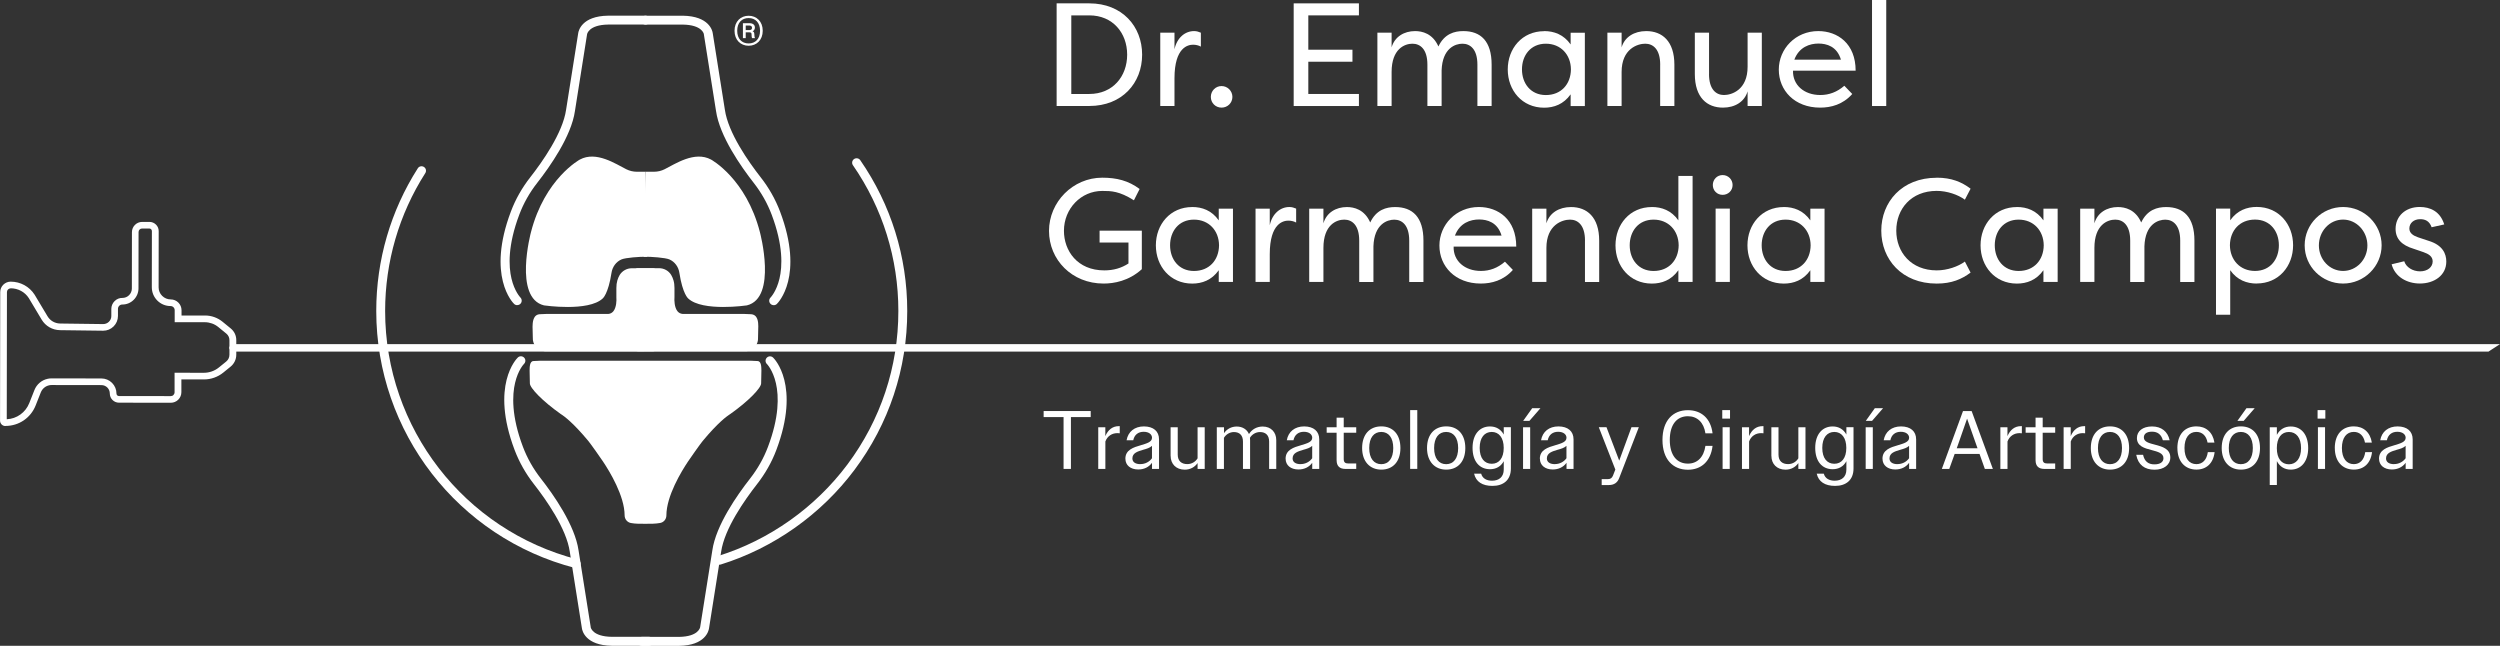 <svg xmlns="http://www.w3.org/2000/svg" id="Layer_2" viewBox="0 0 669.89 173.04"><rect x="0" y="0" width="669.89" height="173.04" fill="#333333" stroke="none"/><defs><style>      .cls-1 {        fill: #fff;      }    </style></defs><g id="Layer_1-2" data-name="Layer_1"><g><g><path class="cls-1" d="M1.46,114.16c-.43-.01-.77-.16-1.03-.43s-.42-.64-.42-1.02l.05-34.44c0-.75.29-1.45.82-1.98.53-.52,1.23-.82,1.98-.82,2.62,0,5.01,1.31,6.41,3.49l3.46,5.78c.72,1.21,1.99,1.93,3.39,1.95l11.51.15c.6,0,1.14-.22,1.55-.62.42-.41.65-.96.65-1.54v-1.9c0-.79.31-1.53.87-2.09.56-.57,1.34-.89,2.11-.86.67,0,1.29-.26,1.77-.73.48-.48.75-1.12.75-1.79l.02-15.11c0-1.51,1.24-2.74,2.74-2.74h1.96c.66,0,1.28.26,1.75.73.47.47.73,1.09.72,1.75l-.02,15.05c0,.87.33,1.68.95,2.29.61.61,1.42.95,2.29.95,1.6,0,2.9,1.3,2.9,2.9v1.41s6.3,0,6.3,0c1.71,0,3.38.6,4.7,1.68l2.2,1.8c.94.77,1.47,1.9,1.47,3.1v3.93c0,1.25-.56,2.41-1.53,3.2l-1.96,1.59c-1.45,1.18-3.28,1.83-5.16,1.83h-6.06s0,3.42,0,3.42c0,.76-.3,1.47-.83,2-.54.54-1.25.83-2,.83l-13.89-.02c-1.35,0-2.46-1.1-2.46-2.46,0-.6-.23-1.16-.65-1.59-.42-.42-.99-.66-1.58-.66l-13.35-.02c-.24-.01-.41.02-.66.07-1.02.22-1.86.93-2.25,1.91l-1.38,3.49c-1.31,3.33-4.48,5.49-8.06,5.49ZM2.86,77.27c-.27,0-.52.11-.71.29-.19.19-.29.44-.29.7l-.05,34.08c2.68-.12,5.04-1.8,6.04-4.34l1.38-3.49c.61-1.54,1.94-2.67,3.55-3.01.32-.07.68-.12,1.09-.11l13.3.02c1.08,0,2.09.42,2.86,1.19.76.77,1.18,1.78,1.18,2.86,0,.36.29.66.65.66l13.89.02c.28,0,.54-.1.73-.3s.3-.46.3-.73v-5.23s7.86.01,7.86.01v.9s0-.9,0-.9c1.46,0,2.89-.51,4.02-1.43l1.96-1.59c.55-.45.86-1.1.86-1.81v-3.93c0-.66-.29-1.28-.8-1.71l-2.2-1.8c-1.01-.82-2.27-1.27-3.57-1.28h-8.1s0-3.23,0-3.23c0-.6-.49-1.1-1.1-1.1-1.35,0-2.61-.53-3.56-1.48-.95-.95-1.47-2.22-1.47-3.57l.02-15.05c0-.18-.07-.35-.2-.48s-.3-.2-.48-.2h-1.95c-.52,0-.94.42-.94.94l-.02,15.1c0,1.16-.46,2.25-1.28,3.07-.83.82-1.9,1.27-3.07,1.26-.3,0-.59.12-.81.34s-.34.51-.34.82v1.9c0,1.07-.42,2.07-1.18,2.82-.75.74-1.74,1.14-2.79,1.14l-11.57-.15c-2.03-.03-3.87-1.09-4.91-2.83l-3.44-5.76c-1.05-1.64-2.88-2.63-4.88-2.63Z"></path><path class="cls-1" d="M154.39,152.23c-.1,0-.2-.01-.3-.04-31.36-8.11-53.27-36.43-53.27-68.87,0-13.6,3.85-26.82,11.13-38.22.35-.56,1.09-.72,1.65-.36.56.35.72,1.09.36,1.65-7.04,11.02-10.76,23.8-10.76,36.94,0,31.35,21.17,58.72,51.48,66.56.64.17,1.02.82.86,1.45-.14.54-.62.89-1.15.89Z"></path><path class="cls-1" d="M192.76,151.32c-.51,0-.98-.33-1.14-.84-.2-.63.16-1.3.79-1.49,13.7-4.26,26.01-12.97,34.65-24.52,8.93-11.95,13.66-26.17,13.66-41.13,0-14.05-4.21-27.55-12.17-39.06-.38-.54-.24-1.29.3-1.66.54-.37,1.29-.24,1.66.3,8.24,11.91,12.59,25.89,12.59,40.42,0,15.48-4.89,30.2-14.13,42.56-8.94,11.95-21.67,20.96-35.85,25.37-.12.04-.24.05-.35.05Z"></path><path class="cls-1" d="M666.81,94.21H63.19c-.97,0-1.75-.45-1.75-1s.78-1,1.75-1h606.7"></path><g><path class="cls-1" d="M138.58,81.77c-.3,0-.59-.11-.82-.33-.31-.29-7.42-7.42-.86-24.77,1.23-3.27,2.98-6.35,5.18-9.16,3.21-4.1,8.73-11.9,9.61-18.12l3.25-20.53c.09-.6.93-4.56,8.01-4.66h10.01c.66,0,1.19.53,1.19,1.19s-.53,1.19-1.19,1.19h-9.99c-5.21.08-5.64,2.5-5.66,2.6l-3.25,20.55c-.95,6.75-6.73,14.95-10.09,19.24-2.05,2.62-3.68,5.49-4.82,8.53-3.13,8.28-2.87,13.89-2.1,17.14.82,3.47,2.38,5.05,2.39,5.07.46.46.47,1.22.02,1.68-.23.24-.54.36-.85.36Z"></path><path class="cls-1" d="M207.31,81.77c-.31,0-.63-.12-.86-.37-.46-.47-.44-1.22.03-1.68.04-.05,1.58-1.63,2.39-5.07.77-3.25,1.03-8.87-2.1-17.14-1.15-3.04-2.77-5.91-4.82-8.53-3.36-4.29-9.13-12.49-10.09-19.26l-3.25-20.49s0-.05,0-.07c-.01-.07-.44-2.5-5.67-2.57h-9.97c-.66,0-1.19-.53-1.19-1.19s.53-1.19,1.19-1.19h9.99c7.09.1,7.94,4.06,8.02,4.66l3.25,20.51c.88,6.24,6.4,14.04,9.61,18.14,2.2,2.81,3.94,5.89,5.18,9.16,6.56,17.35-.55,24.47-.86,24.77-.23.22-.53.33-.83.33Z"></path></g><path class="cls-1" d="M173.94,173.04h-9.99c-7.09-.1-7.94-4.06-8.02-4.66l-3.25-20.51c-.88-6.24-6.4-14.04-9.61-18.14-2.2-2.81-3.94-5.89-5.18-9.16-6.56-17.35.55-24.47.86-24.77.47-.46,1.23-.44,1.69.03.46.47.44,1.22-.03,1.68-.04.04-1.58,1.62-2.39,5.07-.77,3.25-1.03,8.87,2.1,17.14,1.15,3.04,2.77,5.91,4.82,8.53,3.36,4.29,9.13,12.49,10.09,19.26l3.25,20.49s0,.05,0,.07c.01.07.44,2.5,5.67,2.57h9.97c.66,0,1.19.53,1.19,1.19s-.53,1.19-1.19,1.19Z"></path><path class="cls-1" d="M171.96,173.04c-.66,0-1.19-.53-1.19-1.19s.53-1.19,1.19-1.19h9.99c5.21-.08,5.64-2.5,5.66-2.6l3.26-20.55c.95-6.75,6.73-14.95,10.09-19.24,2.05-2.62,3.68-5.49,4.82-8.53,6.01-15.9-.22-22.14-.28-22.2-.47-.46-.49-1.21-.03-1.69s1.21-.49,1.69-.03c.31.29,7.42,7.42.86,24.77-1.23,3.26-2.98,6.34-5.18,9.16-3.21,4.1-8.73,11.9-9.61,18.12l-3.25,20.53c-.09.6-.93,4.56-8.01,4.66h-10.01Z"></path><g><path class="cls-1" d="M172.95,46.02h2.3c.98,0,1.95-.23,2.83-.67,2.86-1.43,8.06-4.96,12.44-2.6,0,0,9.41,5.08,13.11,19.48,0,0,4.72,17.59-3.5,19.6,0,0-11.88,1.75-15.72-1.85,0,0-1.49-1.16-2.37-6.9-.24-1.57-1.23-2.96-2.7-3.58-1.04-.44-4.83-.75-6.85-.7"></path><path class="cls-1" d="M172.95,46.02h-2.3c-.98,0-1.95-.23-2.83-.67-2.86-1.43-8.06-4.96-12.44-2.6,0,0-9.41,5.08-13.11,19.48,0,0-4.72,17.59,3.5,19.6,0,0,11.88,1.75,15.72-1.85,0,0,1.49-1.16,2.37-6.9.24-1.57,1.23-2.96,2.7-3.58,1.04-.44,4.83-.75,6.85-.7"></path></g><g><g><path class="cls-1" d="M174.97,72.89h-5.68c-.96,0-1.87.49-2.37,1.31-.2.32-.38.72-.52,1.22-.16.57-.22,1.16-.22,1.75v2.46s.51,5.2-3.15,5.51h-16.51s-1.61.07-1.7.07c-1.1-.01-1.09,1.46-1.1,2.31l.07,3.03c-.06,1.12.65,2.16,1.73,2.47.13.04.28.07.43.09h29.02"></path><path class="cls-1" d="M174.97,94.12h-29.02c-.35-.04-.53-.08-.7-.13-1.54-.44-2.56-1.88-2.48-3.5l-.07-2.95c.02-1.02.06-3.35,2.1-3.35h.03c.15,0,1.65-.07,1.65-.07h16.55c.5-.05.95-.27,1.3-.68.87-1.04.9-3.03.83-3.71v-2.55c0-.75.08-1.42.26-2.03.16-.55.37-1.04.63-1.47.68-1.11,1.92-1.8,3.24-1.8h5.68c.56,0,1.02.46,1.02,1.02s-.46,1.02-1.02,1.02h-5.68c-.62,0-1.19.32-1.5.82-.17.27-.3.6-.41.97-.12.43-.18.91-.18,1.47v2.46c.03.24.27,3.23-1.3,5.11-.69.83-1.65,1.32-2.78,1.41h-16.59s-1.69.13-1.72.07c-.05.13-.07.91-.07,1.2l.07,3.09c-.04.73.38,1.34.99,1.51.09.03.2.05.31.07h28.86c.56-.01,1.02.44,1.02,1.01s-.46,1.02-1.02,1.02Z"></path></g><g><path class="cls-1" d="M170.93,72.89h5.68c.96,0,1.87.49,2.37,1.31.2.32.38.72.52,1.22.16.57.22,1.16.22,1.75v2.46s-.51,5.2,3.15,5.51h16.51s1.61.07,1.7.07c1.1-.01,1.09,1.46,1.1,2.31l-.07,3.03c.06,1.12-.65,2.16-1.73,2.47-.13.04-.28.07-.43.09h-27.36s-1.66,0-1.66,0"></path><path class="cls-1" d="M172.59,94.12h-1.66c-.56,0-1.02-.46-1.02-1.02s.46-1.02,1.02-1.02h29.02c-.05,0,.05-.03.15-.06.61-.17,1.03-.78.99-1.43l.07-3.11c0-.36-.02-1.13-.17-1.33,0,.06-1.67-.01-1.67,0h-16.46c-1.21-.1-2.17-.59-2.87-1.42-1.56-1.88-1.32-4.87-1.29-5.21v-2.36c0-.56-.06-1.04-.19-1.47-.11-.37-.24-.7-.41-.97-.31-.51-.88-.82-1.5-.82h-5.68c-.56,0-1.02-.46-1.02-1.02s.46-1.02,1.02-1.02h5.68c1.32,0,2.57.69,3.24,1.8.26.43.47.92.63,1.47.18.61.26,1.28.26,2.03v2.46c-.07.78-.04,2.77.83,3.81.35.41.8.64,1.38.69h16.42s1.55.06,1.71.07c2.11,0,2.1,2.32,2.12,3.2l-.07,3.18c.08,1.54-.93,2.98-2.47,3.42-.18.05-.36.09-.55.12h-27.52Z"></path></g></g><path class="cls-1" d="M202.9,96.74c-.09,0-1.7-.08-1.7-.08h-56.49s-1.61.08-1.7.08c-1.1-.02-1.09,1.63-1.1,2.57l.07,3.38c-.06,1.23,3.42,4.82,8.22,8.21l.43.29c.53.35,2.93,2.05,7.02,6.98.64.77,3.35,4.63,3.91,5.47,1.8,2.69,5.8,9.26,5.81,14.46h0c0,.99.69,1.85,1.66,2.04,1.25.24,2.54.21,3.88.21,1.27,0,2.67.03,3.99-.22.97-.18,1.66-1.03,1.66-2.02h0c.01-5.21,4.01-11.78,5.81-14.47.56-.84,3.27-4.7,3.91-5.47,4.09-4.93,6.49-6.63,7.02-6.98.15-.1.29-.19.43-.29,4.8-3.39,8.27-6.98,8.22-8.21l.07-3.38c-.02-.95,0-2.59-1.1-2.57Z"></path></g><g><path class="cls-1" d="M284.99,111.76h-5.34v-1.62h12.61v1.62h-5.3v13.89h-1.97v-13.89Z"></path><path class="cls-1" d="M294.27,114.48h1.91v2.39c.71-1.71,1.97-2.68,3.59-2.68h.27v1.91c-.22-.04-.42-.04-.64-.04-1.42,0-2.68.78-3.21,2.24v7.36h-1.91v-11.17Z"></path><path class="cls-1" d="M301.55,122.92c0-2.39,2.19-3.06,4.17-3.63,1.55-.47,2.97-.84,2.97-1.99,0-.87-.8-1.6-2.24-1.6s-2.48.78-2.79,2.28h-1.79c.42-2.33,2.15-3.72,4.67-3.72,2.53.02,4.03,1.29,4.03,3.48v7.91h-1.88v-1.64c-.84,1.17-2.15,1.79-3.7,1.79-2.06,0-3.43-1.13-3.43-2.88ZM305.56,124.36c1.29,0,2.42-.6,3.12-1.57v-3.32c-.55.53-1.44.8-2.33,1.04-1.46.44-2.92.84-2.92,2.33,0,1.04.91,1.53,2.13,1.53Z"></path><path class="cls-1" d="M313.67,122.17v-7.69h1.91v7.33c0,1.75,1.04,2.55,2.57,2.55,1.2,0,2.19-.64,2.75-1.55v-8.33h1.91v11.17h-1.91v-1.57c-.75,1.09-1.97,1.77-3.43,1.77-2.35,0-3.79-1.55-3.79-3.68Z"></path><path class="cls-1" d="M326.07,114.48h1.91v1.6c.73-1.09,1.95-1.79,3.41-1.79,1.57,0,2.75.8,3.28,2.02.73-1.2,2.04-2.02,3.68-2.02,2.24,0,3.63,1.55,3.63,3.63v7.73h-1.91v-7.33c0-1.71-.95-2.55-2.44-2.55-1.15,0-2.15.64-2.7,1.53.02.2.04.42.04.62v7.73h-1.91v-7.33c0-1.71-.95-2.55-2.42-2.55-1.13,0-2.13.64-2.68,1.55v8.33h-1.91v-11.17Z"></path><path class="cls-1" d="M344.48,122.92c0-2.39,2.19-3.06,4.17-3.63,1.55-.47,2.97-.84,2.97-1.99,0-.87-.8-1.6-2.24-1.6s-2.48.78-2.79,2.28h-1.79c.42-2.33,2.15-3.72,4.67-3.72,2.53.02,4.03,1.29,4.03,3.48v7.91h-1.88v-1.64c-.84,1.17-2.15,1.79-3.7,1.79-2.06,0-3.43-1.13-3.43-2.88ZM348.49,124.36c1.29,0,2.42-.6,3.12-1.57v-3.32c-.55.53-1.44.8-2.33,1.04-1.46.44-2.92.84-2.92,2.33,0,1.04.91,1.53,2.13,1.53Z"></path><path class="cls-1" d="M358.15,123.39v-7.44h-2.66v-1.46h2.66v-2.57h1.91v2.57h3.35v1.46h-3.35v7.07c0,.84.38,1.17,1.2,1.17h2.15v1.46h-2.92c-1.55,0-2.33-.82-2.33-2.26Z"></path><path class="cls-1" d="M364.99,120.06c0-3.68,2.04-5.81,5.14-5.81s5.12,2.13,5.12,5.81-2.06,5.78-5.12,5.78-5.14-2.17-5.14-5.78ZM366.89,120.06c0,2.77,1.26,4.32,3.23,4.32s3.21-1.55,3.21-4.32-1.24-4.32-3.21-4.32-3.23,1.53-3.23,4.32Z"></path><path class="cls-1" d="M377.86,109.89h1.91v15.75h-1.91v-15.75Z"></path><path class="cls-1" d="M382.38,120.06c0-3.68,2.04-5.81,5.14-5.81s5.12,2.13,5.12,5.81-2.06,5.78-5.12,5.78-5.14-2.17-5.14-5.78ZM384.28,120.06c0,2.77,1.26,4.32,3.23,4.32s3.21-1.55,3.21-4.32-1.24-4.32-3.21-4.32-3.23,1.53-3.23,4.32Z"></path><path class="cls-1" d="M394.98,126.93h1.91c.33,1.26,1.46,1.88,2.9,1.88,1.91,0,3.15-1.04,3.15-3.01v-2.22c-.75,1.4-2.04,2.15-3.68,2.15-2.81,0-4.68-2.08-4.68-5.72s1.91-5.74,4.68-5.74c1.64,0,2.92.78,3.68,2.17v-1.97h1.91v11.06c0,3.1-1.99,4.67-4.94,4.67-2.7,0-4.43-1.11-4.92-3.28ZM396.49,120.02c0,2.77,1.28,4.25,3.23,4.25s3.21-1.51,3.21-4.25-1.29-4.28-3.21-4.28-3.23,1.49-3.23,4.28Z"></path><path class="cls-1" d="M408.11,114.48h1.91v11.17h-1.91v-11.17ZM410.55,109.38h2.22l-2.95,3.39h-1.68l2.42-3.39Z"></path><path class="cls-1" d="M412.61,122.92c0-2.39,2.19-3.06,4.17-3.63,1.55-.47,2.97-.84,2.97-1.99,0-.87-.8-1.6-2.24-1.6s-2.48.78-2.79,2.28h-1.79c.42-2.33,2.15-3.72,4.68-3.72,2.53.02,4.03,1.29,4.03,3.48v7.91h-1.88v-1.64c-.84,1.17-2.15,1.79-3.7,1.79-2.06,0-3.43-1.13-3.43-2.88ZM416.62,124.36c1.29,0,2.42-.6,3.12-1.57v-3.32c-.55.53-1.44.8-2.33,1.04-1.46.44-2.92.84-2.92,2.33,0,1.04.91,1.53,2.13,1.53Z"></path><path class="cls-1" d="M429.18,128.39h1.62c.71,0,1.13-.27,1.4-.93l.64-1.64-4.43-11.34h2.06l3.41,8.95,3.28-8.95h1.97l-5.27,13.65c-.49,1.26-1.42,1.84-2.75,1.84h-1.93v-1.57Z"></path><path class="cls-1" d="M456.98,116.12c-.44-2.97-2.22-4.59-4.7-4.59-2.97,0-4.85,2.24-4.85,6.36s1.91,6.34,4.85,6.34c2.5,0,4.25-1.68,4.7-4.76h1.91c-.47,4.14-3.04,6.4-6.6,6.4-4.03,0-6.82-2.79-6.82-7.98s2.77-7.98,6.82-7.98c3.54,0,6.12,2.17,6.6,6.2h-1.91Z"></path><path class="cls-1" d="M461.49,109.89h2.08v2.28h-2.08v-2.28ZM461.58,114.48h1.91v11.17h-1.91v-11.17Z"></path><path class="cls-1" d="M466.76,114.48h1.91v2.39c.71-1.71,1.97-2.68,3.59-2.68h.27v1.91c-.22-.04-.42-.04-.64-.04-1.42,0-2.68.78-3.21,2.24v7.36h-1.91v-11.17Z"></path><path class="cls-1" d="M474.65,122.17v-7.69h1.91v7.33c0,1.75,1.04,2.55,2.57,2.55,1.2,0,2.19-.64,2.75-1.55v-8.33h1.91v11.17h-1.91v-1.57c-.75,1.09-1.97,1.77-3.43,1.77-2.35,0-3.79-1.55-3.79-3.68Z"></path><path class="cls-1" d="M486.79,126.93h1.91c.33,1.26,1.46,1.88,2.9,1.88,1.91,0,3.15-1.04,3.15-3.01v-2.22c-.75,1.4-2.04,2.15-3.68,2.15-2.81,0-4.67-2.08-4.67-5.72s1.91-5.74,4.67-5.74c1.64,0,2.92.78,3.68,2.17v-1.97h1.91v11.06c0,3.1-1.99,4.67-4.94,4.67-2.7,0-4.43-1.11-4.92-3.28ZM488.29,120.02c0,2.77,1.29,4.25,3.23,4.25s3.21-1.51,3.21-4.25-1.29-4.28-3.21-4.28-3.23,1.49-3.23,4.28Z"></path><path class="cls-1" d="M499.92,114.48h1.91v11.17h-1.91v-11.17ZM502.36,109.38h2.22l-2.95,3.39h-1.68l2.42-3.39Z"></path><path class="cls-1" d="M504.42,122.92c0-2.39,2.19-3.06,4.17-3.63,1.55-.47,2.97-.84,2.97-1.99,0-.87-.8-1.6-2.24-1.6s-2.48.78-2.79,2.28h-1.79c.42-2.33,2.15-3.72,4.67-3.72,2.53.02,4.03,1.29,4.03,3.48v7.91h-1.88v-1.64c-.84,1.17-2.15,1.79-3.7,1.79-2.06,0-3.43-1.13-3.43-2.88ZM508.43,124.36c1.29,0,2.42-.6,3.12-1.57v-3.32c-.55.53-1.44.8-2.33,1.04-1.46.44-2.92.84-2.92,2.33,0,1.04.91,1.53,2.13,1.53Z"></path><path class="cls-1" d="M526.01,110.14h2.3l5.69,15.51h-2.15l-1.42-4.01h-6.67l-1.44,4.01h-1.99l5.67-15.51ZM524.33,120.11h5.56l-.38-1.06-2.42-6.87-2.39,6.87-.38,1.06Z"></path><path class="cls-1" d="M536,114.48h1.91v2.39c.71-1.71,1.97-2.68,3.59-2.68h.27v1.91c-.22-.04-.42-.04-.64-.04-1.42,0-2.68.78-3.21,2.24v7.36h-1.91v-11.17Z"></path><path class="cls-1" d="M545.44,123.39v-7.44h-2.66v-1.46h2.66v-2.57h1.91v2.57h3.35v1.46h-3.35v7.07c0,.84.38,1.17,1.2,1.17h2.15v1.46h-2.92c-1.55,0-2.33-.82-2.33-2.26Z"></path><path class="cls-1" d="M552.95,114.48h1.91v2.39c.71-1.71,1.97-2.68,3.59-2.68h.27v1.91c-.22-.04-.42-.04-.64-.04-1.42,0-2.68.78-3.21,2.24v7.36h-1.91v-11.17Z"></path><path class="cls-1" d="M560.25,120.06c0-3.68,2.04-5.81,5.14-5.81s5.12,2.13,5.12,5.81-2.06,5.78-5.12,5.78-5.14-2.17-5.14-5.78ZM562.16,120.06c0,2.77,1.26,4.32,3.23,4.32s3.21-1.55,3.21-4.32-1.24-4.32-3.21-4.32-3.23,1.53-3.23,4.32Z"></path><path class="cls-1" d="M572.41,121.86h1.84c.38,1.77,1.4,2.57,3.04,2.57s2.42-.69,2.42-1.66c0-1.35-1.53-1.73-3.17-2.17-1.91-.49-3.94-1.04-3.94-3.23,0-1.84,1.55-3.1,4.05-3.1s4.21,1.33,4.72,3.7h-1.82c-.42-1.55-1.4-2.3-2.9-2.3s-2.19.64-2.19,1.55c0,1.2,1.44,1.53,3.04,1.95,1.93.51,4.05,1.11,4.05,3.43,0,1.93-1.73,3.26-4.23,3.26-2.64,0-4.41-1.31-4.9-3.99Z"></path><path class="cls-1" d="M583.44,120.06c0-3.68,2.02-5.81,5.1-5.81,2.55,0,4.39,1.55,4.83,4.34h-1.84c-.35-1.86-1.44-2.86-2.99-2.86-1.93,0-3.19,1.53-3.19,4.32s1.26,4.32,3.19,4.32c1.64,0,2.77-1.15,3.06-3.21h1.82c-.35,3.01-2.22,4.67-4.87,4.67-3.04,0-5.1-2.15-5.1-5.78Z"></path><path class="cls-1" d="M595.32,120.06c0-3.68,2.04-5.81,5.14-5.81s5.12,2.13,5.12,5.81-2.06,5.78-5.12,5.78-5.14-2.17-5.14-5.78ZM597.22,120.06c0,2.77,1.26,4.32,3.23,4.32s3.21-1.55,3.21-4.32-1.24-4.32-3.21-4.32-3.23,1.53-3.23,4.32ZM601.94,109.38h2.22l-2.95,3.39h-1.68l2.42-3.39Z"></path><path class="cls-1" d="M608.19,114.48h1.91v2.04c.78-1.46,2.08-2.24,3.72-2.24,2.79,0,4.67,2.13,4.67,5.78s-1.91,5.78-4.67,5.78c-1.64,0-2.95-.8-3.72-2.28v6.4h-1.91v-15.49ZM616.58,120.09c0-2.81-1.29-4.34-3.26-4.34s-3.23,1.53-3.23,4.34,1.29,4.32,3.23,4.32,3.26-1.55,3.26-4.32Z"></path><path class="cls-1" d="M621.01,109.89h2.08v2.28h-2.08v-2.28ZM621.1,114.48h1.91v11.17h-1.91v-11.17Z"></path><path class="cls-1" d="M625.62,120.06c0-3.68,2.02-5.81,5.1-5.81,2.55,0,4.39,1.55,4.83,4.34h-1.84c-.35-1.86-1.44-2.86-2.99-2.86-1.93,0-3.19,1.53-3.19,4.32s1.26,4.32,3.19,4.32c1.64,0,2.77-1.15,3.06-3.21h1.82c-.35,3.01-2.22,4.67-4.87,4.67-3.04,0-5.1-2.15-5.1-5.78Z"></path><path class="cls-1" d="M637.47,122.92c0-2.39,2.19-3.06,4.17-3.63,1.55-.47,2.97-.84,2.97-1.99,0-.87-.8-1.6-2.24-1.6s-2.48.78-2.79,2.28h-1.79c.42-2.33,2.15-3.72,4.67-3.72,2.53.02,4.03,1.29,4.03,3.48v7.91h-1.88v-1.64c-.84,1.17-2.15,1.79-3.7,1.79-2.06,0-3.43-1.13-3.43-2.88ZM641.48,124.36c1.29,0,2.42-.6,3.12-1.57v-3.32c-.55.53-1.44.8-2.33,1.04-1.46.44-2.92.84-2.92,2.33,0,1.04.91,1.53,2.13,1.53Z"></path></g><g><path class="cls-1" d="M291.89,28.41h-8.76V.9h8.76c8.8,0,14.15,6.17,14.15,13.75s-5.34,13.75-14.15,13.75ZM291.89,4.12h-4.83v21.06h4.83c6.29,0,10.14-4.71,10.14-10.53s-3.85-10.53-10.14-10.53Z"></path><path class="cls-1" d="M314.71,13.2c.67-3.1,2.83-4.87,5.26-4.87.71,0,1.26.2,1.81.43v3.73c-.63-.35-1.38-.51-2.08-.51-1.3,0-4.99.63-4.99,9v7.43h-3.81V8.76h3.81v4.44Z"></path><path class="cls-1" d="M327.32,23.06c1.61,0,2.91,1.3,2.91,2.91s-1.3,2.87-2.91,2.87-2.87-1.26-2.87-2.87,1.26-2.91,2.87-2.91Z"></path><path class="cls-1" d="M364.13,28.41h-17.48V.9h17.48v3.22h-13.56v9.2h11.83v3.22h-11.83v8.64h13.56v3.22Z"></path><path class="cls-1" d="M382.48,17.33c0-4.17-1.93-5.62-4.01-5.62s-5.58,1.38-5.58,7.58v9.12h-3.81V8.76h3.81v3.93c.82-2.87,3.38-4.36,6.29-4.36,1.89,0,4.71.63,6.25,4.12,1.61-3.42,4.32-4.12,6.68-4.12,4.64,0,7.58,2.67,7.58,9v11.08h-3.81v-11.08c0-4.17-1.93-5.62-4.01-5.62-1.85,0-5.38,1.14-5.58,7.15v9.55h-3.81v-11.08Z"></path><path class="cls-1" d="M413.75,8.33c2.63,0,5.23.9,7.11,3.58v-3.14h3.81v19.65h-3.81v-3.14c-1.89,2.67-4.48,3.58-7.11,3.58-5.89,0-9.74-4.64-9.74-10.25s3.85-10.25,9.74-10.25ZM414.22,11.71c-4.09,0-6.4,3.14-6.4,6.88s2.32,6.88,6.4,6.88,6.68-2.91,6.72-6.88c-.04-3.97-2.75-6.88-6.72-6.88Z"></path><path class="cls-1" d="M444.86,17.33c0-4.17-1.93-5.62-4.01-5.62s-6.33,1.38-6.33,7.58v9.12h-3.81V8.76h3.81v3.93c.82-2.79,3.38-4.36,6.6-4.36,4.24,0,7.54,2.67,7.54,9v11.08h-3.81v-11.08Z"></path><path class="cls-1" d="M457.94,19.84c0,4.17,1.93,5.62,4.01,5.62s6.33-1.38,6.33-7.58v-9.12h3.81v19.65h-3.81v-3.93c-.83,2.79-3.38,4.36-6.6,4.36-4.24,0-7.54-2.67-7.54-9v-11.08h3.81v11.08Z"></path><path class="cls-1" d="M496.32,25.19c-2.51,2.83-5.7,3.65-8.6,3.65-6.84,0-11.08-4.6-11.08-10.18s4.48-10.33,10.57-10.33c5.19,0,10.02,3.34,10.02,10.61h-16.78c-.12,3.81,2.95,6.52,7.31,6.52,2.36,0,4.48-.79,6.44-2.48l2.12,2.2ZM480.8,15.99h12.49c-1.06-3.58-3.85-4.32-6.01-4.32-2.32,0-5.19.9-6.48,4.32Z"></path><path class="cls-1" d="M505.43,28.41h-3.81V0h3.81v28.41Z"></path><path class="cls-1" d="M285.09,61.84c0,5.34,3.58,10.61,10.81,10.61,2.51,0,4.6-.63,6.48-1.85v-5.62h-7.74v-3.18h11.32v10.33c-3.5,3.18-7.5,3.85-10.25,3.85-8.49,0-14.62-6.37-14.62-14.11s6.4-14.26,14.26-14.26c3.85,0,7.03.79,10.02,3.03l-1.53,3.03c-3.93-2.48-6.09-2.51-8.49-2.51-5.66,0-10.26,4.71-10.26,10.69Z"></path><path class="cls-1" d="M319.46,55.47c2.63,0,5.23.9,7.11,3.58v-3.14h3.81v19.64h-3.81v-3.14c-1.89,2.67-4.48,3.58-7.11,3.58-5.89,0-9.74-4.64-9.74-10.25s3.85-10.26,9.74-10.26ZM319.93,58.85c-4.09,0-6.4,3.14-6.4,6.88s2.32,6.88,6.4,6.88,6.68-2.91,6.72-6.88c-.04-3.97-2.75-6.88-6.72-6.88Z"></path><path class="cls-1" d="M340.24,60.34c.67-3.1,2.83-4.87,5.26-4.87.71,0,1.26.2,1.81.43v3.73c-.63-.35-1.38-.51-2.08-.51-1.3,0-4.99.63-4.99,9v7.43h-3.81v-19.64h3.81v4.44Z"></path><path class="cls-1" d="M364.21,64.47c0-4.16-1.93-5.62-4.01-5.62s-5.58,1.38-5.58,7.58v9.12h-3.81v-19.64h3.81v3.93c.82-2.87,3.38-4.36,6.29-4.36,1.89,0,4.71.63,6.25,4.13,1.61-3.42,4.32-4.13,6.68-4.13,4.64,0,7.58,2.67,7.58,9v11.08h-3.81v-11.08c0-4.16-1.93-5.62-4.01-5.62-1.85,0-5.38,1.14-5.58,7.15v9.55h-3.81v-11.08Z"></path><path class="cls-1" d="M405.38,72.33c-2.51,2.83-5.7,3.65-8.6,3.65-6.84,0-11.08-4.6-11.08-10.18s4.48-10.33,10.57-10.33c5.19,0,10.02,3.34,10.02,10.61h-16.78c-.12,3.81,2.95,6.52,7.31,6.52,2.36,0,4.48-.79,6.44-2.48l2.12,2.2ZM389.86,63.13h12.49c-1.06-3.58-3.85-4.32-6.01-4.32-2.32,0-5.19.9-6.48,4.32Z"></path><path class="cls-1" d="M424.71,64.47c0-4.16-1.93-5.62-4.01-5.62s-6.33,1.38-6.33,7.58v9.12h-3.81v-19.64h3.81v3.93c.82-2.79,3.38-4.36,6.6-4.36,4.24,0,7.54,2.67,7.54,9v11.08h-3.81v-11.08Z"></path><path class="cls-1" d="M442.62,55.47c2.63,0,5.23.9,7.11,3.58v-11.91h3.81v28.41h-3.81v-3.14c-1.89,2.67-4.48,3.58-7.11,3.58-5.89,0-9.74-4.64-9.74-10.25s3.85-10.26,9.74-10.26ZM443.09,58.85c-4.09,0-6.4,3.14-6.4,6.88s2.32,6.88,6.4,6.88,6.68-2.91,6.72-6.88c-.04-3.97-2.75-6.88-6.72-6.88Z"></path><path class="cls-1" d="M461.59,46.91c1.49,0,2.67,1.18,2.67,2.67s-1.18,2.63-2.67,2.63-2.63-1.14-2.63-2.63,1.14-2.67,2.63-2.67ZM463.52,55.9h-3.81v19.64h3.81v-19.64Z"></path><path class="cls-1" d="M477.98,55.47c2.63,0,5.23.9,7.11,3.58v-3.14h3.81v19.64h-3.81v-3.14c-1.89,2.67-4.48,3.58-7.11,3.58-5.89,0-9.74-4.64-9.74-10.25s3.85-10.26,9.74-10.26ZM478.45,58.85c-4.09,0-6.4,3.14-6.4,6.88s2.32,6.88,6.4,6.88,6.68-2.91,6.72-6.88c-.04-3.97-2.75-6.88-6.72-6.88Z"></path><path class="cls-1" d="M518.95,47.61c4.01,0,6.72,1.18,9.08,2.95l-1.53,2.95c-1.81-1.34-4.75-2.36-7.54-2.36-6.88,0-10.84,4.87-10.84,10.65s3.97,10.65,10.84,10.65c2.79,0,5.74-1.02,7.54-2.36l1.53,2.95c-2.36,1.77-5.07,2.95-9.08,2.95-9.35,0-14.85-6.52-14.85-14.18s5.5-14.18,14.85-14.18Z"></path><path class="cls-1" d="M540.44,55.47c2.63,0,5.23.9,7.11,3.58v-3.14h3.81v19.64h-3.81v-3.14c-1.89,2.67-4.48,3.58-7.11,3.58-5.89,0-9.74-4.64-9.74-10.25s3.85-10.26,9.74-10.26ZM540.91,58.85c-4.09,0-6.4,3.14-6.4,6.88s2.32,6.88,6.4,6.88,6.68-2.91,6.72-6.88c-.04-3.97-2.75-6.88-6.72-6.88Z"></path><path class="cls-1" d="M570.8,64.47c0-4.16-1.93-5.62-4.01-5.62s-5.58,1.38-5.58,7.58v9.12h-3.81v-19.64h3.81v3.93c.82-2.87,3.38-4.36,6.29-4.36,1.89,0,4.71.63,6.25,4.13,1.61-3.42,4.32-4.13,6.68-4.13,4.64,0,7.58,2.67,7.58,9v11.08h-3.81v-11.08c0-4.16-1.93-5.62-4.01-5.62-1.85,0-5.38,1.14-5.58,7.15v9.55h-3.81v-11.08Z"></path><path class="cls-1" d="M604.71,75.98c-2.63,0-5.23-.9-7.11-3.58v11.94h-3.81v-28.45h3.81v3.14c1.89-2.67,4.48-3.58,7.11-3.58,5.89,0,9.74,4.64,9.74,10.26s-3.85,10.25-9.74,10.25ZM604.24,72.6c4.09,0,6.4-3.14,6.4-6.88s-2.32-6.88-6.4-6.88-6.68,2.91-6.72,6.88c.04,3.97,2.75,6.88,6.72,6.88Z"></path><path class="cls-1" d="M627.84,55.47c5.7,0,10.33,4.64,10.33,10.26s-4.64,10.25-10.33,10.25-10.29-4.56-10.29-10.25,4.64-10.26,10.29-10.26ZM627.84,72.6c3.61,0,6.52-3.07,6.52-6.84s-2.91-6.92-6.52-6.92-6.48,3.1-6.48,6.92,2.91,6.84,6.48,6.84Z"></path><path class="cls-1" d="M651.57,60.89c-.63-1.77-1.85-2.16-3.06-2.16-1.77,0-2.91,1.1-2.91,2.51,0,1.3,1.18,1.96,2.36,2.36l2.83.94c3.73,1.14,4.71,3.46,4.71,5.54,0,3.73-3.26,5.89-7.07,5.89-3.46,0-6.68-1.77-7.58-5.15l3.38-.82c.47,1.57,2.24,2.71,4.24,2.71s3.38-1.14,3.38-2.67c0-1.34-1.1-2-2.48-2.48l-2.63-.9c-3.14-.94-4.83-2.63-4.83-5.34,0-3.34,2.59-5.86,6.48-5.86,2.75,0,5.46,1.14,6.56,4.68l-3.38.75Z"></path></g><path class="cls-1" d="M196.82,8.24c0-2.49,1.65-4.02,3.78-4.02s3.78,1.53,3.78,4.02-1.65,4.02-3.78,4.02-3.78-1.53-3.78-4.02ZM203.66,8.24c0-2.14-1.22-3.4-3.06-3.4s-3.06,1.25-3.06,3.4,1.22,3.4,3.06,3.4,3.06-1.25,3.06-3.4ZM199.07,6.22h1.77c.9,0,1.44.44,1.44,1.15,0,.46-.23.84-.63,1.02.31.08.46.31.47.72.03.54.05.86.17,1.1h-.76c-.12-.2-.14-.52-.15-1.04-.02-.37-.15-.5-.58-.5h-.98v1.55h-.75v-3.99ZM199.82,6.84v1.22h.99c.4,0,.7-.17.7-.61,0-.41-.31-.61-.7-.61h-.99Z"></path></g></g></svg>